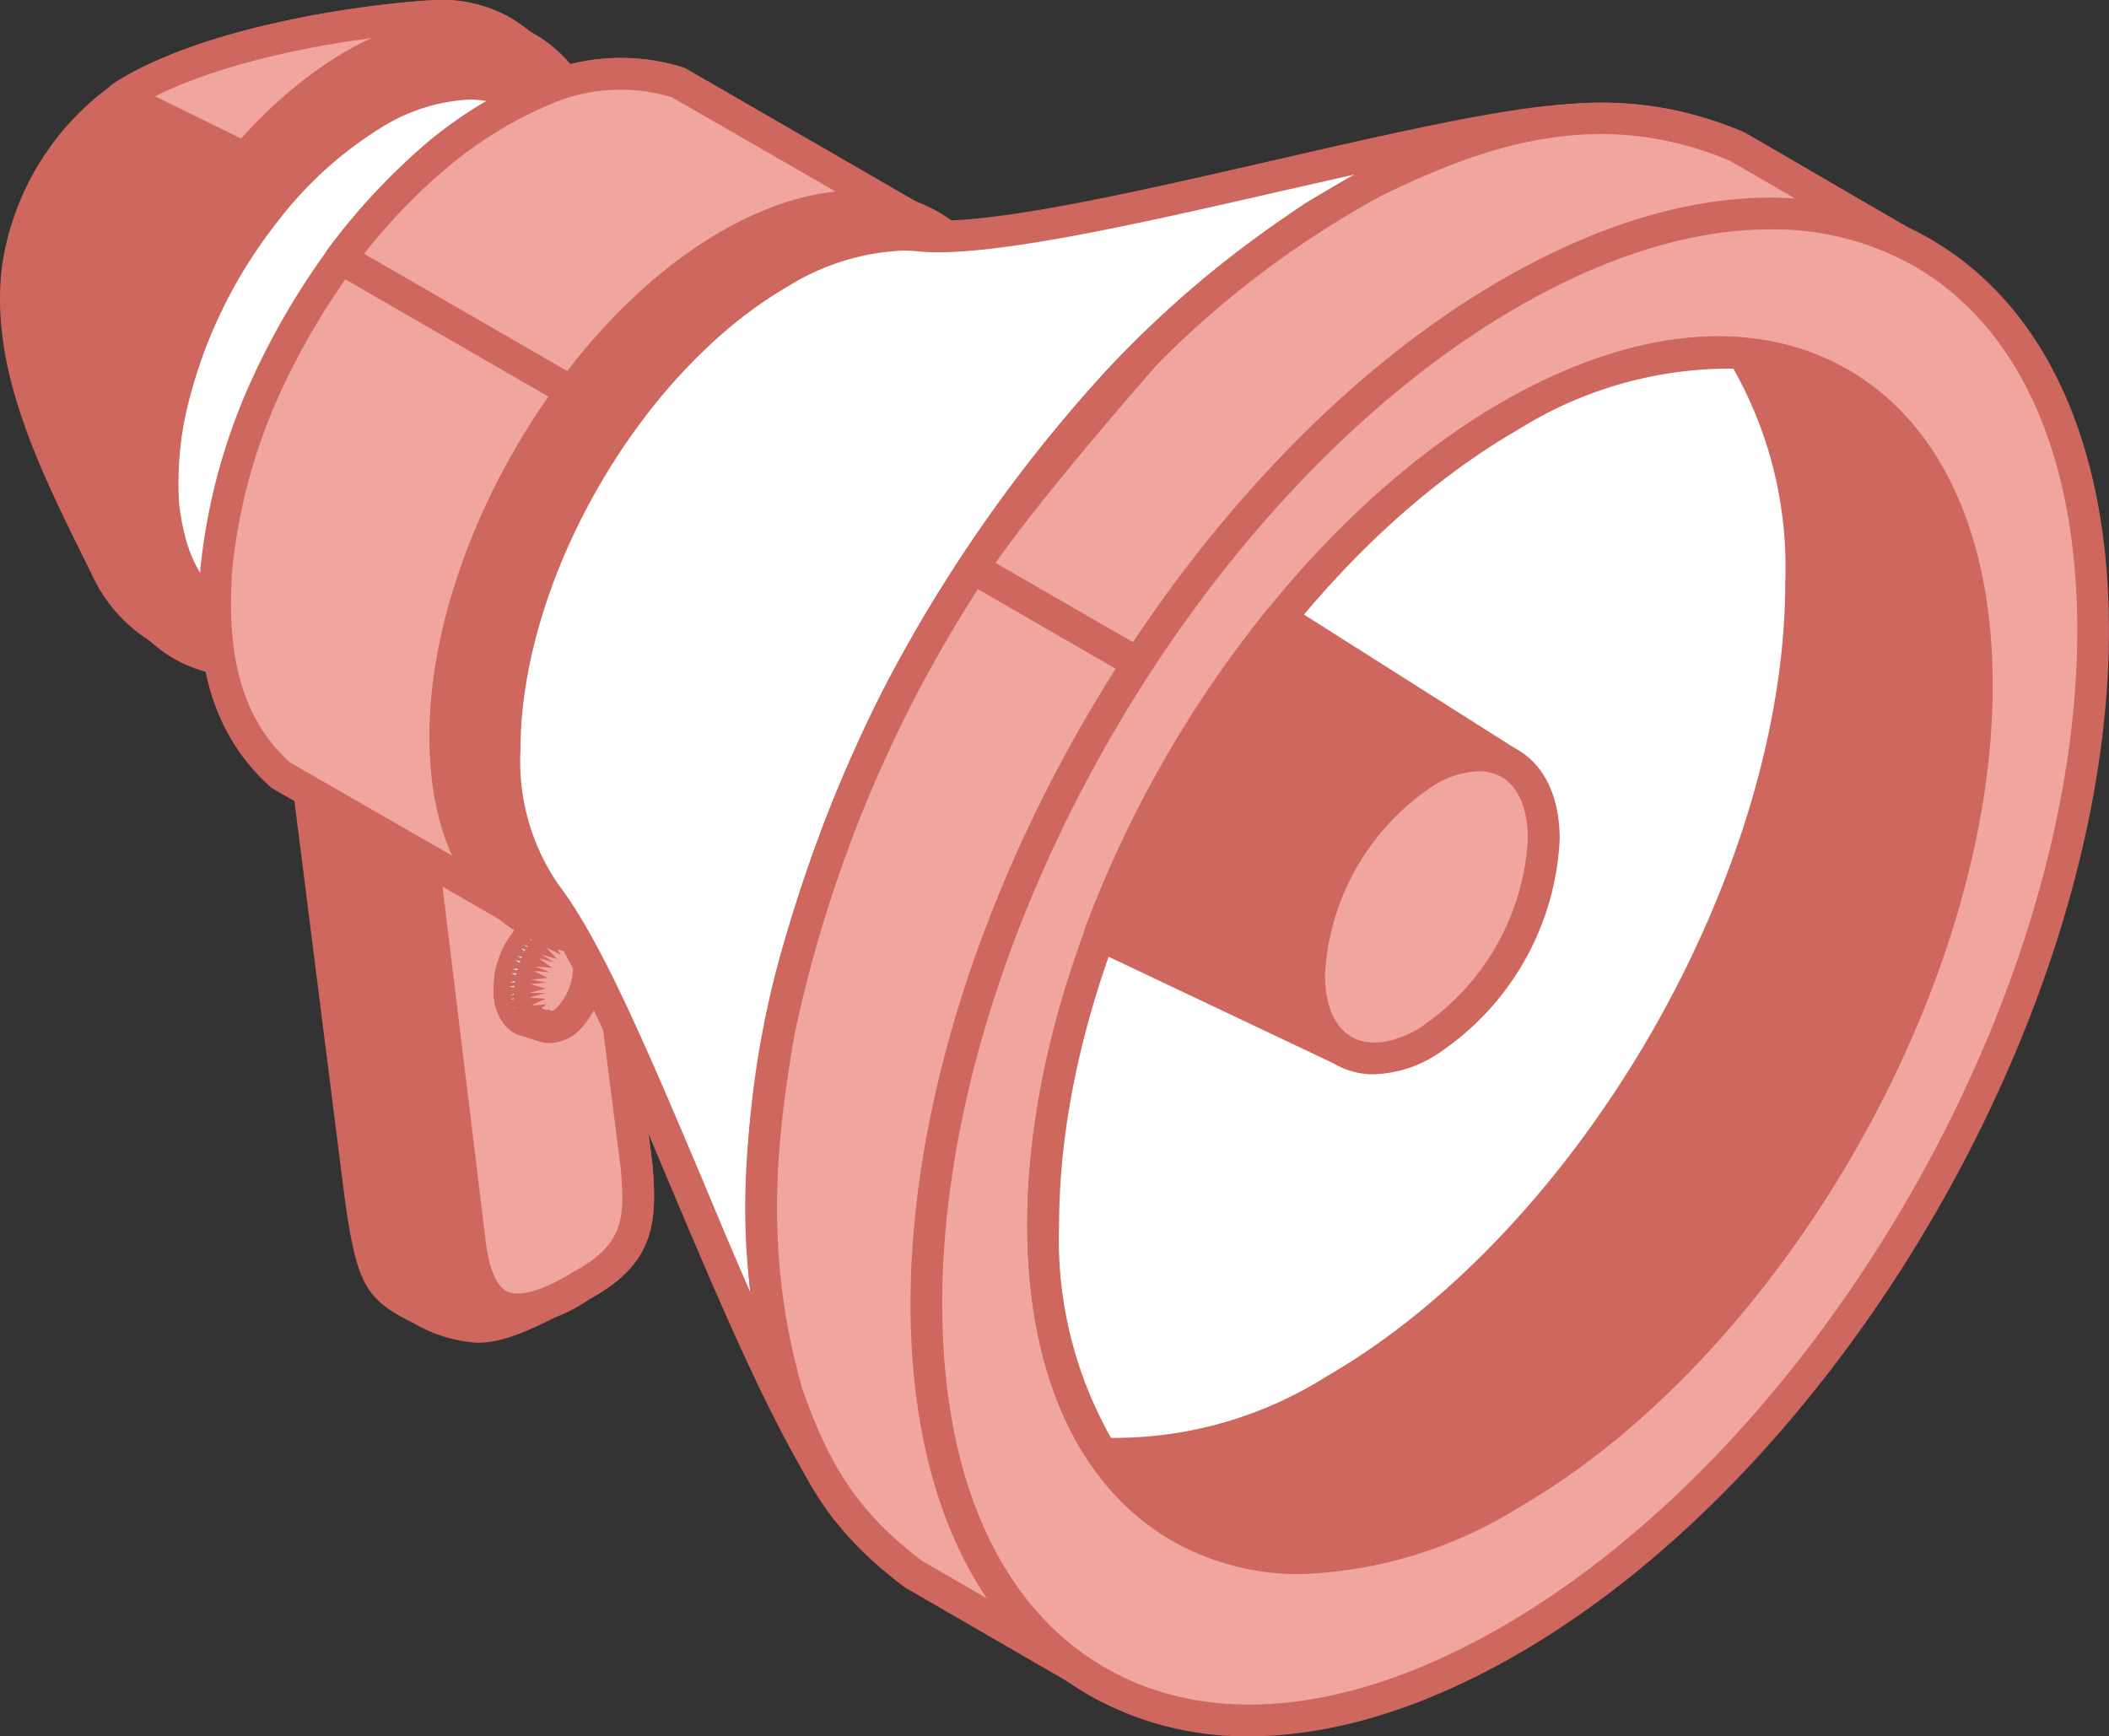 <?xml version="1.0" encoding="UTF-8"?>
<svg xmlns="http://www.w3.org/2000/svg" width="110.866" height="91.28" viewBox="0 0 110.866 91.28">
  <rect x="0" y="0" width="110.866" height="91.28" fill="#333333" stroke="none"/>
  <g id="Groupe_1106" data-name="Groupe 1106" transform="translate(0 0.001)">
    <path id="Tracé_672" data-name="Tracé 672" d="M6.572,4.643C10.829,2.1,18.1.9,22.409.635c4.47-.284,7.6,3.093,7.6,9.123,0,8.174-5.74,18.114-12.8,22.2C9.6,36.343,6.331,31.618,5.366,29.633,2.968,24.735,0,19.238.732,13.775a13.306,13.306,0,0,1,5.84-9.131" transform="translate(0.22 0.22)" fill="#ce675e" fill-rule="evenodd"/>
    <path id="Tracé_673" data-name="Tracé 673" d="M7.21,5.573a12.706,12.706,0,0,0-5.435,8.536c-.659,4.838,1.86,9.9,4.073,14.367l.49,1.014a6.45,6.45,0,0,0,3.717,3.427c1.938.582,4.264.092,6.946-1.462,6.826-3.944,12.4-13.579,12.4-21.476,0-3.023-.823-5.392-2.348-6.832a5.759,5.759,0,0,0-4.379-1.462C18.952,1.925,11.517,3,7.21,5.58Zm4.5,29.245a7.151,7.151,0,0,1-2.12-.306,8.113,8.113,0,0,1-4.754-4.291l-.5-1.009C2.032,24.53-.6,19.231.122,13.88A14.24,14.24,0,0,1,6.367,4.14C10.957,1.408,18.724.265,22.578.018a7.261,7.261,0,0,1,5.6,1.908c1.881,1.767,2.895,4.555,2.895,8.054,0,8.427-5.952,18.708-13.252,22.923a12.437,12.437,0,0,1-6.117,1.916" transform="translate(0 0)" fill="#ce675e" fill-rule="evenodd"/>
    <path id="Tracé_674" data-name="Tracé 674" d="M5.122,4.644C9.379,2.1,16.651.9,20.958.636a6.674,6.674,0,0,1,3.887.857,57.976,57.976,0,0,0-8.1,9.324L4.717,4.9a3.325,3.325,0,0,1,.4-.256" transform="translate(1.669 0.218)" fill="#f0a59f" fill-rule="evenodd"/>
    <path id="Tracé_675" data-name="Tracé 675" d="M6.706,5.062l9.975,4.9a58.508,58.508,0,0,1,6.924-8,6.167,6.167,0,0,0-2.378-.276c-3.461.221-10.123,1.17-14.522,3.377m10.258,6.812a.719.719,0,0,1-.348-.093L4.562,5.863a.812.812,0,0,1-.468-.695.784.784,0,0,1,.376-.746,3.688,3.688,0,0,1,.447-.283C9.507,1.408,17.277.266,21.129.016a7.551,7.551,0,0,1,4.357.972.911.911,0,0,1,.425.632.855.855,0,0,1-.263.695,54.414,54.414,0,0,0-7.975,9.175.868.868,0,0,1-.709.383" transform="translate(1.449 0)" fill="#ce675e" fill-rule="evenodd"/>
    <path id="Tracé_676" data-name="Tracé 676" d="M17.11,2.974C24.2-1.1,29.916,2.2,29.916,10.375S24.2,28.487,17.11,32.567s-12.828.781-12.828-7.4S10.023,7.061,17.11,2.974" transform="translate(1.515 0.434)" fill="#ce675e" fill-rule="evenodd"/>
    <path id="Tracé_677" data-name="Tracé 677" d="M17.325,3.194h0Zm5.719-.915a10.854,10.854,0,0,0-5.294,1.64C10.9,7.871,5.349,17.5,5.349,25.387c0,3.646,1.171,6.334,3.342,7.577,2.142,1.242,5.059.922,8.216-.895,6.846-3.951,12.4-13.578,12.4-21.476,0-3.64-1.179-6.329-3.348-7.57a5.62,5.62,0,0,0-2.917-.745m-11.439,33.1A7.476,7.476,0,0,1,7.84,34.41c-2.684-1.553-4.165-4.751-4.165-9.023,0-8.422,5.931-18.7,13.231-22.917,3.688-2.128,7.2-2.448,9.9-.895,2.681,1.554,4.165,4.755,4.165,9.018,0,8.422-5.932,18.71-13.226,22.917a12.553,12.553,0,0,1-6.144,1.866" transform="translate(1.301 0.215)" fill="#ce675e" fill-rule="evenodd"/>
    <path id="Tracé_678" data-name="Tracé 678" d="M19.028,36.829,9.584,31.374c-2.206-1.4-2.937-3.449-3.22-5.945a18.492,18.492,0,0,1,.283-4.719A26.374,26.374,0,0,1,11.684,10a20.853,20.853,0,0,1,5.79-5.214c2.54-1.392,5.2-2.2,7.9-.781l9.464,5.457c-3.974-2.08-8.308.631-11.225,3.285A26.361,26.361,0,0,0,16.856,23.37a18.165,18.165,0,0,0-.964,8.116c.382,2.292,1.106,4.066,3.136,5.343" transform="translate(2.236 1.153)" fill="#fff" fill-rule="evenodd"/>
    <path id="Tracé_679" data-name="Tracé 679" d="M22.636,4.3a9.664,9.664,0,0,0-4.547,1.434,20.213,20.213,0,0,0-5.528,5A25.184,25.184,0,0,0,7.688,21.107,17.467,17.467,0,0,0,7.4,25.583c.334,2.689,1.156,4.237,2.823,5.308l5.649,3.248a10.782,10.782,0,0,1-.589-2.292,19.023,19.023,0,0,1,.994-8.513,27.329,27.329,0,0,1,6.966-10.976c2.654-2.4,5.2-3.8,7.577-4.158L25.176,4.944a5.364,5.364,0,0,0-2.54-.646m-3.39,33.587a.864.864,0,0,1-.425-.114L9.385,32.315c-2.732-1.724-3.371-4.291-3.627-6.57a17.824,17.824,0,0,1,.306-4.965A26.775,26.775,0,0,1,11.242,9.713a21.848,21.848,0,0,1,6.024-5.428C19.622,3,22.7,1.758,25.979,3.483l9.478,5.469a.841.841,0,0,1,.333,1.129.854.854,0,0,1-1.133.333c-3.547-1.859-7.55.7-10.282,3.164a25.794,25.794,0,0,0-6.52,10.286,17.319,17.319,0,0,0-.923,7.749,6.212,6.212,0,0,0,2.761,4.732.832.832,0,0,1,.255,1.136.787.787,0,0,1-.7.4" transform="translate(2.019 0.933)" fill="#ce675e" fill-rule="evenodd"/>
    <path id="Tracé_680" data-name="Tracé 680" d="M26.092,26.4l3.271,25.614c.211,2.746.169,4.548-2.866,6.195-5,2.723-5.7,2.644-8.5,1.255-2.045-1.029-2.54-1.193-3.221-6.372L11.619,28.168v.043l.02.022v.02l.028.028.022.014v.022l.022.022.027.02.022.022.02.022.03.015.042.014,4.874,2.831.022.014.049.015.022.022.05.007.02.014.05.015.022.007.05.015.02.007.05.007h.042l.028.007.043.008h.049l.022.007h.092l.05-.007h.028l.042-.008.05-.007h.02l.05-.007.022-.007.05-.015.042-.007.028-.015.043-.014.028-.007.02-.022.05-.015.022-.014,7.953-4.591.028-.02.022-.015.042-.02v-.022l.027-.022.022-.02.028-.022.022-.022v-.02l.022-.023v-.02l.022-.028Z" transform="translate(4.113 9.346)" fill="#ce675e" fill-rule="evenodd"/>
    <path id="Tracé_681" data-name="Tracé 681" d="M12.893,30.088,15.838,53.2c.589,4.642.892,4.8,2.638,5.671,2.583,1.29,2.967,1.488,7.834-1.178,2.639-1.434,2.639-2.838,2.425-5.4l-3.084-24.2-7.11,4.1a2.375,2.375,0,0,1-.227.114c-.027.005-.191.062-.191.062-.05.015-.192.043-.234.05s-.192.02-.213.027H17.44s-.191-.014-.211-.02-.171-.028-.214-.037a1.973,1.973,0,0,1-.214-.07l-.183-.084ZM21.2,61.455a7.562,7.562,0,0,1-3.363-1.036c-2.5-1.257-3.009-1.929-3.668-7.01L11.013,28.477a.808.808,0,0,1,.681-.921.846.846,0,0,1,.894.454l4.988,2.766,8.032-4.59a.874.874,0,0,1,.8-.368.8.8,0,0,1,.723.688L30.41,52.119c.236,2.952.142,5.157-3.3,7.03-2.917,1.6-4.471,2.306-5.91,2.306" transform="translate(3.894 9.136)" fill="#ce675e" fill-rule="evenodd"/>
    <path id="Tracé_682" data-name="Tracé 682" d="M24.529,26.4,27.8,52.015c.211,2.746.169,4.548-2.866,6.195-3.626,2.227-5.436,1.6-5.89-2.115L16.035,31.376l.022-.007.05-.015.042-.007.028-.015.043-.014.028-.007.02-.022.05-.015.022-.014,7.953-4.591.028-.02.022-.015.042-.02v-.022l.027-.022.022-.02.028-.022.022-.022v-.02l.022-.023v-.02l.022-.028Z" transform="translate(5.676 9.346)" fill="#f0a59f" fill-rule="evenodd"/>
    <path id="Tracé_683" data-name="Tracé 683" d="M17.148,32.095,20.084,56.2c.121.986.427,2.219,1.114,2.554.467.226,1.456.226,3.526-1.049,2.661-1.454,2.661-2.86,2.448-5.42l-3.086-24.2Zm4.612,28.452a2.765,2.765,0,0,1-1.271-.284c-1.127-.539-1.786-1.8-2.05-3.852L15.431,31.685a.813.813,0,0,1,.659-.915l7.953-4.583a.873.873,0,0,1,.8-.37.8.8,0,0,1,.724.688l3.277,25.614c.236,2.952.144,5.157-3.3,7.031a7.581,7.581,0,0,1-3.788,1.4" transform="translate(5.459 9.136)" fill="#ce675e" fill-rule="evenodd"/>
    <path id="Tracé_684" data-name="Tracé 684" d="M22.857,40.8a1.217,1.217,0,0,1-1.177.413l-1.064-.32-.07-.022-.065-.028-.05-.035-.07-.042-.05-.043-.072-.05-.042-.05-.05-.064-.049-.064-.042-.07-.05-.079-.043-.077-.027-.093-.023-.084-.049-.1-.022-.1-.02-.106-.03-.107v-.106l-.02-.114V39l.02-.114v-.122l.03-.119.02-.114.022-.121.028-.114.02-.114.05-.121.023-.114.042-.114.049-.114.049-.112.043-.107.05-.106.043-.1.077-.107.042-.1.072-.1.05-.092.069-.092.144-.171.091-.079.072-.079.072-.064.07-.064.093-.056.069-.057.072-.042.092-.043.07-.028.072-.028.07-.022.072-.022.092-.007.07-.007h.072l.07.007.07.015.072.014,1.034.32a1.218,1.218,0,0,1,.774,1,3.862,3.862,0,0,1-1.029,3.4" transform="translate(7 12.759)" fill="#f0a59f" fill-rule="evenodd"/>
    <path id="Tracé_685" data-name="Tracé 685" d="M20.931,40.064l-.661.575.751-.376,1.108.362c.022.007.162-.007.376-.213a3.129,3.129,0,0,0,.8-2.6c-.069-.291-.19-.383-.211-.391L22.038,37.1l-.639-.639.376.753-.753-.433.52.646-.121.142-.754-.355.639.546-.872-.141.751.368-.845-.156.7.447-.865.007.795.227-.865.007.773.3-.873.162.853.079-.873.157.823.162-.823.29.844-.07-.823.291.853-.035-.711.532Zm2.142.951h0Zm-.944,1.277a1.708,1.708,0,0,1-.5-.069L20.6,41.9a1.872,1.872,0,0,1-.234-.076c-.022-.022-.141-.079-.184-.106-.028-.008-.142-.107-.171-.122a1.482,1.482,0,0,0-.211-.186c0-.02-.186-.246-.186-.261-.022-.028-.122-.2-.142-.227a1.074,1.074,0,0,0-.092-.206c0-.007-.1-.291-.1-.3s-.064-.249-.064-.269a1.217,1.217,0,0,0-.05-.284v-.574a1.01,1.01,0,0,1,.023-.263c0-.022.027-.276.027-.3s.043-.271.043-.284.07-.255.07-.261.092-.269.092-.286.1-.261.1-.283.115-.249.115-.255.121-.234.121-.249a1.494,1.494,0,0,0,.142-.241,2.262,2.262,0,0,0,.161-.241l.236-.3c.022-.028.213-.218.234-.24a1.344,1.344,0,0,0,.191-.156c.022-.015.186-.144.214-.164a2.207,2.207,0,0,0,.283-.149c.042-.015.234-.092.256-.1.05-.014.233-.057.283-.064.022-.005.206-.027.256-.027,0,.014.233.014.283.022.022.005.192.042.214.049l1.056.318a2.093,2.093,0,0,1,1.37,1.618,4.831,4.831,0,0,1-1.27,4.193,2.286,2.286,0,0,1-1.533.666" transform="translate(6.784 12.541)" fill="#ce675e" fill-rule="evenodd"/>
    <path id="Tracé_686" data-name="Tracé 686" d="M21.68,41.208l-1.064-.32-.07-.022-.065-.028-.049-.035-.072-.042-.049-.043-.072-.05-.043-.05-.049-.062-.05-.064-.042-.07L20,40.342l-.043-.079-.027-.093-.023-.084-.049-.1-.022-.1-.02-.107-.028-.106v-.107l-.02-.114V39l.02-.112v-.122l.028-.121.02-.114.022-.121.028-.112.02-.114.05-.122.023-.114.042-.112.049-.114.05-.112.042-.108.051-.106.042-.1.077-.107.043-.1.07-.1.05-.092.07-.092.072-.085.07-.085.092-.077.072-.079.07-.064.07-.064.093-.057.069-.057.072-.042.092-.043.072-.028.07-.028.072-.022.07-.02.092-.008.07-.005h.072l.072.005.07.016.07.012,1.036.321-.05-.015L23,36.368l-.079-.007h-.064l-.1.007-.07.015-.064.015-.079.02-.064.028-.1.035-.07.037-.07.042-.07.057-.093.057-.07.064-.07.07-.093.07-.07.087-.072.077-.07.087-.07.091-.043.092-.07.1-.05.1-.07.1-.05.106-.043.107-.05.106-.042.114-.049.114-.05.114-.022.112-.049.114-.022.121-.028.114-.022.122-.02.112-.022.122V39.2l-.028.121v.454l.028.114v.107l.022.107.02.106.022.1.028.093.05.1.02.079.043.085.05.076.049.073.043.064.049.057.05.057.072.049.042.05.07.035.05.037.072.027Z" transform="translate(7 12.759)" fill="#bdedf8" fill-rule="evenodd"/>
    <path id="Tracé_687" data-name="Tracé 687" d="M21.4,36.459l.05.092c0-.008,0-.015.022-.022Zm-.375.318.114.142c0-.022.028-.043.028-.05Zm-.3.341.213.127a.059.059,0,0,1,.022-.05Zm-.121.19.191.157c.022-.028.022-.057.043-.079Zm-.213.413.233.107c0-.015.03-.043.03-.072Zm-.093.219.236.129c0-.022.027-.057.027-.093Zm.121.44-.284.022.257.065a.164.164,0,0,0,.027-.087m-.049.241-.284.008.263.092v-.079s.022-.007.022-.022m-.092.418-.263.065.263.014Zm-.028.242-.255.05.233.042c0-.035.022-.064.022-.092m-.022.418-.213.085.213-.028Zm0,.227-.184.07.184-.014Zm.05.489-.093.065.093-.037v-.028Zm1.575,1.837a1.142,1.142,0,0,1-.213-.027L20.6,41.9a1.8,1.8,0,0,1-.234-.076c-.022-.022-.142-.079-.185-.106-.027-.008-.141-.107-.169-.122s-.162-.156-.184-.177a1.773,1.773,0,0,1-.214-.269c-.02-.028-.121-.2-.141-.227a1.075,1.075,0,0,0-.092-.206c0-.007-.1-.29-.1-.3s-.064-.249-.064-.269a1.292,1.292,0,0,0-.05-.284v-.574a1.076,1.076,0,0,1,.022-.263c0-.022.028-.276.028-.3s.043-.271.043-.284.07-.255.07-.261.092-.269.092-.286.1-.261.1-.283.114-.249.114-.255.121-.234.121-.249a1.411,1.411,0,0,0,.144-.241,2.262,2.262,0,0,0,.161-.241c.022-.022.164-.221.185-.234a1.491,1.491,0,0,1,.192-.206c0-.015.183-.176.183-.191a1.143,1.143,0,0,0,.192-.142c.022-.022.213-.135.234-.149a3,3,0,0,0,.284-.135c.027-.007.191-.064.213-.07.05-.015.234-.049.284-.057l.326-.008c.049.008.234.028.283.043l1.148.34a.854.854,0,0,1,.569,1.029.834.834,0,0,1-1.016.582l-.02-.037-.022.028-.234-.077.043.142-.517-.276.311.439-.781-.383.59.609-.845-.24.7.425-.822-.226.681.5-.867-.064.774.306-.873-.079.751.37-.872.091.822.162-.864.072.8.236-.852.233H21.9l-.852.234.852.072-.709.318.07.028.681-.057-.256.206.256.1.1-.035a.94.94,0,0,1,.582,1.1.845.845,0,0,1-.773.638" transform="translate(6.784 12.542)" fill="#ce675e" fill-rule="evenodd"/>
    <path id="Tracé_688" data-name="Tracé 688" d="M32.286,10.114c8-4.619,14.5-.873,14.5,8.373s-6.5,20.482-14.5,25.1-14.495.88-14.495-8.365,6.491-20.483,14.495-25.109" transform="translate(6.297 2.88)" fill="#66ceef" fill-rule="evenodd"/>
    <path id="Tracé_689" data-name="Tracé 689" d="M38.979,9.185a12.344,12.344,0,0,0-6.052,1.873C25.157,15.542,18.85,26.476,18.85,35.443c0,4.158,1.34,7.237,3.809,8.663s5.818,1.064,9.424-1.014c7.76-4.483,14.068-15.425,14.068-24.384,0-4.165-1.34-7.237-3.809-8.663a6.643,6.643,0,0,0-3.363-.86M26.03,46.632a8.331,8.331,0,0,1-4.193-1.076c-3.009-1.739-4.655-5.329-4.655-10.112,0-9.493,6.685-21.078,14.9-25.824,4.135-2.4,8.074-2.762,11.081-1.024s4.662,5.328,4.662,10.112c0,9.492-6.683,21.079-14.9,25.825a14.02,14.02,0,0,1-6.9,2.1" transform="translate(6.083 2.659)" fill="#1a87c7" fill-rule="evenodd"/>
    <path id="Tracé_690" data-name="Tracé 690" d="M32.713,3.343,44.86,10.338c3.292,1.25,5.413,4.8,5.413,10.154,0,9.515-6.685,21.071-14.9,25.825-4.64,2.676-8.783,2.625-11.508.376l-12.126-7C8.584,36.88,8.165,32.9,8.4,28.9a31.018,31.018,0,0,1,2.47-9.288,39.87,39.87,0,0,1,4.03-6.974A33.2,33.2,0,0,1,20.24,6.968a22.354,22.354,0,0,1,5.271-3.191c2.54-.945,4.59-1.3,7.2-.433" transform="translate(2.954 1.009)" fill="#f0a59f" fill-rule="evenodd"/>
    <path id="Tracé_691" data-name="Tracé 691" d="M30.036,3.908a11.644,11.644,0,0,0-4.031.858,21.088,21.088,0,0,0-5.03,3.08A32,32,0,0,0,15.8,13.359a37.84,37.84,0,0,0-3.952,6.817,29.533,29.533,0,0,0-2.383,9.033c-.2,3.221-.042,7.314,3.044,10.082l12,6.9c2.661,2.192,6.52,2.016,10.663-.376,7.982-4.61,14.5-15.87,14.5-25.1,0-4.789-1.789-8.2-4.9-9.366L32.6,4.328a8.245,8.245,0,0,0-2.562-.42m-1.128,45.5a8.286,8.286,0,0,1-5.371-1.851l-12-6.926c-3.768-3.34-3.973-7.924-3.738-11.565a31.668,31.668,0,0,1,2.54-9.557,39.193,39.193,0,0,1,4.122-7.137,33.868,33.868,0,0,1,5.455-5.825A23.622,23.622,0,0,1,25.4,3.22a10.948,10.948,0,0,1,7.813-.455c.042.023.092.043.142.072l12.117,7c3.675,1.362,5.86,5.35,5.86,10.869,0,9.764-6.9,21.669-15.345,26.549a14.338,14.338,0,0,1-7.081,2.15" transform="translate(2.737 0.792)" fill="#ce675e" fill-rule="evenodd"/>
    <path id="Tracé_692" data-name="Tracé 692" d="M30.989,3.343l12.147,6.995A7.148,7.148,0,0,1,45.675,12L30.492,22.556,13.216,12.58a32.912,32.912,0,0,1,5.3-5.612,22.354,22.354,0,0,1,5.271-3.191c2.54-.945,4.59-1.3,7.2-.433" transform="translate(4.679 1.009)" fill="#f0a59f" fill-rule="evenodd"/>
    <path id="Tracé_693" data-name="Tracé 693" d="M14.676,12.55l15.985,9.23,13.885-9.627a6.191,6.191,0,0,0-1.5-.811L30.867,4.327a9.3,9.3,0,0,0-6.591.44,21.329,21.329,0,0,0-5.03,3.079,30.529,30.529,0,0,0-4.57,4.7M30.706,23.6a.708.708,0,0,1-.4-.112L13.03,13.514a.793.793,0,0,1-.4-.552.824.824,0,0,1,.141-.668,34.34,34.34,0,0,1,5.405-5.746A23.025,23.025,0,0,1,23.673,3.22a10.944,10.944,0,0,1,7.811-.454c.043.022.093.042.144.07l12.117,7a7.536,7.536,0,0,1,2.759,1.8.854.854,0,0,1,.234.659.918.918,0,0,1-.353.609L31.18,23.455a.837.837,0,0,1-.474.148" transform="translate(4.467 0.792)" fill="#ce675e" fill-rule="evenodd"/>
    <path id="Tracé_694" data-name="Tracé 694" d="M32.208,10.055c8.216-4.753,14.9-.9,14.9,8.606s-6.683,21.071-14.9,25.825c-8.238,4.754-14.92.9-14.92-8.613s6.682-21.064,14.92-25.818" transform="translate(6.119 2.839)" fill="#ce675e" fill-rule="evenodd"/>
    <path id="Tracé_695" data-name="Tracé 695" d="M39.059,9.069A12.854,12.854,0,0,0,32.823,11c-7.975,4.61-14.473,15.87-14.473,25.092,0,4.294,1.391,7.465,3.929,8.934,2.569,1.475,6,1.1,9.72-1.044,7.982-4.612,14.5-15.87,14.5-25.1,0-4.285-1.412-7.457-3.96-8.926a6.817,6.817,0,0,0-3.482-.887m-13.3,38.519a8.5,8.5,0,0,1-4.307-1.113c-3.086-1.781-4.781-5.463-4.781-10.381,0-9.754,6.874-21.66,15.325-26.541C36.258,7.1,40.287,6.728,43.366,8.51s4.8,5.47,4.8,10.372c0,9.764-6.9,21.669-15.346,26.549a14.274,14.274,0,0,1-7.06,2.157" transform="translate(5.904 2.619)" fill="#ce675e" fill-rule="evenodd"/>
    <path id="Tracé_696" data-name="Tracé 696" d="M75.689,4.65c-7.505.362-27.89,6.727-34.267,6.089a12.5,12.5,0,0,0-7.344,1.935c-8,4.627-14.495,15.873-14.495,25.117a12.206,12.206,0,0,0,2.164,7.555c4.49,5.79,10.281,24.642,15.766,32.34a23.032,23.032,0,0,1-4.066-10.609c-.8-6.654-.121-11.976,1.5-18.447a72.552,72.552,0,0,1,16.878-30.2A58.471,58.471,0,0,1,62.18,9.717a41.868,41.868,0,0,1,7.748-3.8A29.943,29.943,0,0,1,75.689,4.65" transform="translate(6.933 1.647)" fill="#fff" fill-rule="evenodd"/>
    <path id="Tracé_697" data-name="Tracé 697" d="M40.794,11.743a12.414,12.414,0,0,0-6.073,1.873C26.95,18.1,20.644,29.04,20.644,38.008a11.45,11.45,0,0,0,1.981,7.045c2.256,2.915,4.774,8.89,7.456,15.219.872,2.077,1.744,4.185,2.639,6.215a49.071,49.071,0,0,1,1.623-17.838,78,78,0,0,1,5.2-13.486A77.742,77.742,0,0,1,51.408,18.092,60.477,60.477,0,0,1,61.93,9.237c.942-.566,1.809-1.064,2.631-1.51-1.22.276-2.489.567-3.787.858-7.649,1.752-15.56,3.561-19.227,3.2a6.68,6.68,0,0,0-.753-.042M37.73,78.732a.775.775,0,0,1-.659-.348c-2.868-4.008-5.741-10.848-8.544-17.467-2.611-6.223-5.08-12.1-7.222-14.851a13,13,0,0,1-2.334-8.059c0-9.5,6.683-21.087,14.928-25.84a13.278,13.278,0,0,1,7.811-2.043C45.1,10.472,52.89,8.683,60.4,6.959,66.59,5.542,72.45,4.2,75.862,4.036a.824.824,0,0,1,.875.76A.837.837,0,0,1,76,5.7a28.464,28.464,0,0,0-5.6,1.225,41.112,41.112,0,0,0-7.577,3.718,58.518,58.518,0,0,0-10.2,8.593,72.392,72.392,0,0,0-16.66,29.841,46.693,46.693,0,0,0-1.481,18.119,22.418,22.418,0,0,0,3.923,10.231.81.81,0,0,1-.184,1.158.837.837,0,0,1-.5.149" transform="translate(6.715 1.43)" fill="#ce675e" fill-rule="evenodd"/>
    <path id="Tracé_698" data-name="Tracé 698" d="M80.844,6.074C74.118,3.236,68.116,4.826,61.808,7.913A52.878,52.878,0,0,0,48.3,18.455,76.9,76.9,0,0,0,37.516,33.49,70.206,70.206,0,0,0,30.528,52.5c-1.228,6.754-1.511,12.487.4,19.143,1.484,4.17,3.037,6.79,6.591,9.478l4.214,2.433,4.449,2.56L89.394,11.042Z" transform="translate(10.461 1.627)" fill="#f0a59f" fill-rule="evenodd"/>
    <path id="Tracé_699" data-name="Tracé 699" d="M73.91,5.638c-4.143,0-7.953,1.489-11.536,3.241A52.618,52.618,0,0,0,49.1,19.253,75.736,75.736,0,0,0,38.465,34.109a70.251,70.251,0,0,0-6.924,18.781c-1.128,6.4-1.5,12.047.4,18.737,1.342,3.775,2.753,6.35,6.308,9.034l7.84,4.525L88.485,11.555l-7.8-4.52a17.328,17.328,0,0,0-6.775-1.4M46.4,87.159a.884.884,0,0,1-.427-.114L37.337,82.05c-3.981-2.98-5.557-5.882-6.968-9.918-2.028-7.046-1.652-12.913-.448-19.568A71.063,71.063,0,0,1,37,33.316,78.287,78.287,0,0,1,47.879,18.11,54.122,54.122,0,0,1,61.623,7.4C67.178,4.673,73.868,2.332,81.4,5.523a.3.3,0,0,0,.093.043l8.549,4.968a.817.817,0,0,1,.3,1.133L47.127,86.739a.9.9,0,0,1-.517.391.718.718,0,0,1-.213.028" transform="translate(10.242 1.411)" fill="#ce675e" fill-rule="evenodd"/>
    <path id="Tracé_700" data-name="Tracé 700" d="M77.93,6.074C71.2,3.236,65.2,4.826,58.894,7.913a51.564,51.564,0,0,0-12,9,129.072,129.072,0,0,0-9.11,11.3v.022L58.044,39.938,78.385,25.13l8.1-14.088Z" transform="translate(13.374 1.627)" fill="#f0a59f" fill-rule="evenodd"/>
    <path id="Tracé_701" data-name="Tracé 701" d="M39.178,28.179l19.043,10.99,19.745-14.4,7.607-13.218-7.8-4.518C70.906,4.148,64.926,6.213,59.462,8.88A50.6,50.6,0,0,0,47.7,17.721c-3.929,4.5-6.924,8.181-8.521,10.458M58.264,40.992a.827.827,0,0,1-.42-.114L37.576,29.171a.845.845,0,0,1-.4-.517A.9.9,0,0,1,37.292,28a123.839,123.839,0,0,1,9.2-11.417A52.258,52.258,0,0,1,58.711,7.4c5.555-2.726,12.246-5.067,19.774-1.874a.278.278,0,0,0,.092.043l8.549,4.966a.819.819,0,0,1,.3,1.135l-8.116,14.1a.556.556,0,0,1-.214.249L58.761,40.828a.819.819,0,0,1-.5.164" transform="translate(13.154 1.411)" fill="#ce675e" fill-rule="evenodd"/>
    <path id="Tracé_702" data-name="Tracé 702" d="M66.637,83.311C83.565,73.534,97.288,49.766,97.288,30.2S83.565,2.706,66.637,12.483,35.973,46.057,35.973,65.61s13.721,27.477,30.664,17.7" transform="translate(12.735 2.937)" fill="#f0a59f" fill-rule="evenodd"/>
    <path id="Tracé_703" data-name="Tracé 703" d="M80.536,9.341c-4.05,0-8.571,1.369-13.273,4.086C50.6,23.056,37.017,46.568,37.017,65.831c0,9.152,3.036,15.941,8.571,19.128s12.919,2.425,20.85-2.15C83.126,73.181,96.684,49.684,96.684,30.42c0-9.153-3.036-15.95-8.569-19.143a14.972,14.972,0,0,0-7.578-1.936m-27.4,79.221a16.689,16.689,0,0,1-8.4-2.156c-6.044-3.5-9.386-10.806-9.386-20.575,0-19.8,13.954-43.954,31.088-53.85C74.888,7.1,82.892,6.341,88.944,9.838S98.35,20.644,98.35,30.42c0,19.787-13.933,43.939-31.088,53.828-4.968,2.873-9.77,4.314-14.126,4.314" transform="translate(12.514 2.716)" fill="#ce675e" fill-rule="evenodd"/>
    <path id="Tracé_704" data-name="Tracé 704" d="M65.036,73.709C78.594,65.883,89.592,46.869,89.592,31.2c0-15.65-11-22-24.556-14.174S40.495,43.9,40.495,59.548,51.484,81.535,65.036,73.709" transform="translate(14.335 4.843)" fill="#ce675e" fill-rule="evenodd"/>
    <path id="Tracé_705" data-name="Tracé 705" d="M76.2,14.722a21.515,21.515,0,0,0-10.521,3.25c-13.3,7.684-24.123,26.429-24.123,41.8,0,7.257,2.4,12.644,6.754,15.162,4.376,2.52,10.238,1.908,16.524-1.725,13.3-7.676,24.122-26.414,24.122-41.782,0-7.257-2.4-12.642-6.775-15.169A11.749,11.749,0,0,0,76.2,14.722M54.291,78.13a13.439,13.439,0,0,1-6.8-1.752c-4.895-2.833-7.605-8.733-7.605-16.61,0-15.892,11.21-35.289,24.953-43.244,6.826-3.937,13.275-4.541,18.191-1.716,4.9,2.837,7.605,8.733,7.605,16.615,0,15.893-11.2,35.284-24.952,43.231A23.131,23.131,0,0,1,54.291,78.13" transform="translate(14.118 4.622)" fill="#ce675e" fill-rule="evenodd"/>
    <path id="Tracé_706" data-name="Tracé 706" d="M77.253,13.728c-3.6-.3-7.761.738-12.217,3.3C51.485,24.853,40.495,43.9,40.495,59.547c0,5.01,1.128,9.06,3.109,12,3.595.313,7.761-.731,12.209-3.305,13.559-7.818,24.548-26.84,24.548-42.5,0-5.008-1.128-9.068-3.107-12.018" transform="translate(14.335 4.841)" fill="#fff" fill-rule="evenodd"/>
    <path id="Tracé_707" data-name="Tracé 707" d="M44.288,70.967A20.9,20.9,0,0,0,55.6,67.746c13.3-7.683,24.13-26.421,24.13-41.782A21.171,21.171,0,0,0,77,14.754,20.982,20.982,0,0,0,65.68,17.967c-13.3,7.684-24.123,26.429-24.123,41.8a21.163,21.163,0,0,0,2.731,11.2m.773,1.688c-.447,0-.895-.02-1.319-.057a.8.8,0,0,1-.611-.368c-2.142-3.156-3.25-7.465-3.25-12.466,0-15.892,11.21-35.289,24.953-43.243,4.449-2.562,8.847-3.732,12.707-3.405a.827.827,0,0,1,.617.368c2.114,3.164,3.248,7.478,3.248,12.48,0,15.893-11.21,35.276-24.952,43.223a23.229,23.229,0,0,1-11.4,3.469" transform="translate(14.118 4.624)" fill="#ce675e" fill-rule="evenodd"/>
    <path id="Tracé_708" data-name="Tracé 708" d="M55.5,46.731,42.7,40.652a59.257,59.257,0,0,1,9.485-16.645l12.047,7.619L64,31.512l-.214-.091-.234-.079-.234-.065-.261-.034-.255-.023h-.257l-.283.008-.284.037-.284.056-.283.072-.3.092L60.8,31.6l-.3.134-.3.149-.333.176-.306.194-.326.206-.3.226-.313.236-.283.253-.3.264-.283.276L57.458,34l-.261.3-.278.314-.263.318-.233.326-.264.341-.2.347-.236.356-.219.36-.2.364L55.1,37.4l-.184.375-.169.376-.164.383-.142.39L54.3,39.3l-.114.383-.121.39-.093.39-.092.383-.049.383-.072.385-.02.375-.028.375-.022.376.022.363.028.34.02.341.072.318.049.3.092.291.093.278.121.26.114.244.141.226.142.213.164.2.169.176.184.171.194.142Z" transform="translate(15.117 8.499)" fill="#ce675e" fill-rule="evenodd"/>
    <path id="Tracé_709" data-name="Tracé 709" d="M43.959,40.442l9.367,4.441-.236-1.5v-.4l.4-2.888L55,36.475l2.376-3.128,2.632-1.98,1.3-.525L52.593,25.33a59.492,59.492,0,0,0-8.634,15.112m11.764,7.343a.806.806,0,0,1-.348-.084L42.546,41.619a.854.854,0,0,1-.425-1.043A60.192,60.192,0,0,1,51.771,23.7a.83.83,0,0,1,1.085-.179l12.026,7.622a.806.806,0,0,1,.283,1.121.827.827,0,0,1-1.106.318L62.74,32.27l-1.7.447-2.235,1.553-2.162,2.689L55.09,40.521l-.333,2.453.525,2.342.895.929a.837.837,0,0,1,.276,1.106.858.858,0,0,1-.731.433" transform="translate(14.894 8.281)" fill="#ce675e" fill-rule="evenodd"/>
    <path id="Tracé_710" data-name="Tracé 710" d="M56.983,44.413c-3.392,1.973-6.166.376-6.166-3.554a13.668,13.668,0,0,1,6.166-10.686c3.412-1.965,6.166-.368,6.166,3.562a13.6,13.6,0,0,1-6.166,10.678" transform="translate(17.99 10.384)" fill="#f0a59f" fill-rule="evenodd"/>
    <path id="Tracé_711" data-name="Tracé 711" d="M59.951,30.38a4.781,4.781,0,0,0-2.326.73,12.718,12.718,0,0,0-5.748,9.968c0,1.59.5,2.753,1.391,3.265s2.143.368,3.533-.425V43.91a12.778,12.778,0,0,0,5.741-9.956c0-1.588-.49-2.753-1.382-3.27a2.369,2.369,0,0,0-1.208-.3M54.445,46.314a4.046,4.046,0,0,1-2.022-.524c-1.441-.831-2.214-2.5-2.214-4.712A14.359,14.359,0,0,1,56.8,29.669c1.909-1.106,3.74-1.255,5.18-.432s2.235,2.5,2.235,4.717a14.355,14.355,0,0,1-6.591,11.4,6.446,6.446,0,0,1-3.179.957" transform="translate(17.775 10.164)" fill="#ce675e" fill-rule="evenodd"/>
    <rect id="Rectangle_974" data-name="Rectangle 974" width="110.866" height="91.279" fill="none"/>
  </g>
</svg>
